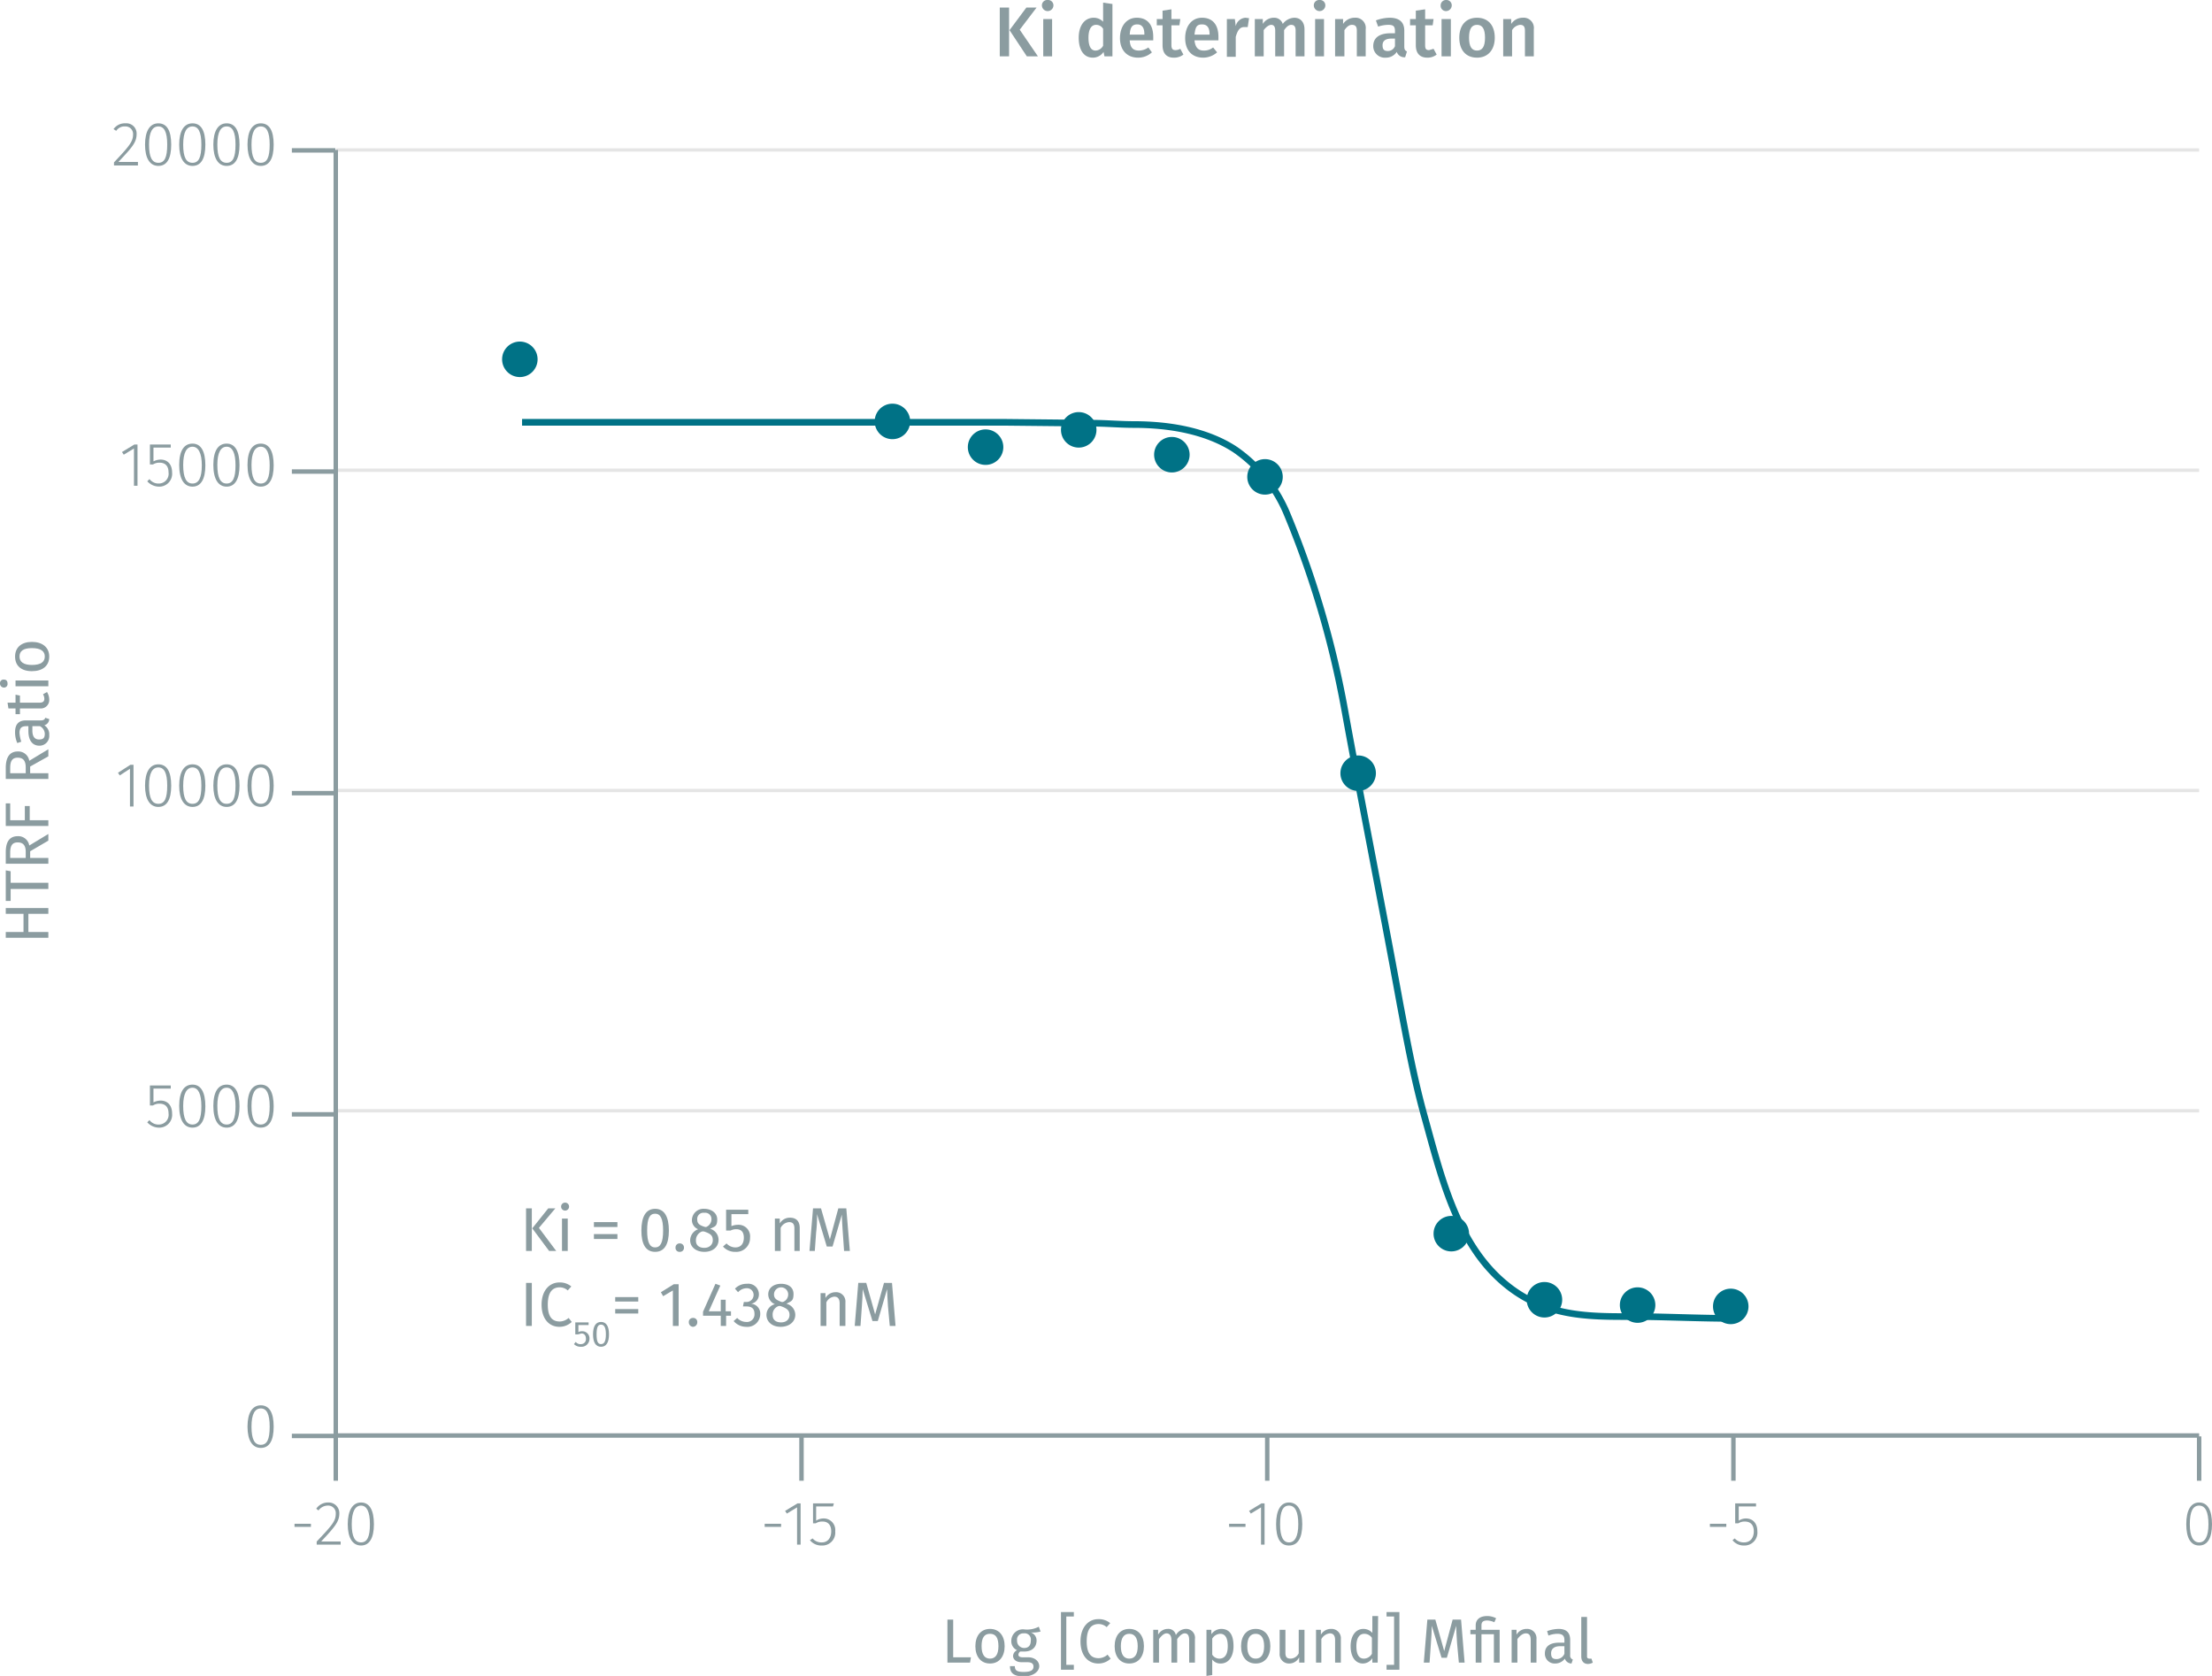 <svg xmlns="http://www.w3.org/2000/svg" xmlns:xlink="http://www.w3.org/1999/xlink" viewBox="0 0 498.7 377.8"><defs><symbol id="_1-deep-blue-circle" data-name="1-deep-blue-circle" viewBox="0 0 8 8"><path d="M8,4A4,4,0,1,1,4,0,4,4,0,0,1,8,4" fill="#007286"/></symbol></defs><title>assay-validation_angiotensin-at2-labeled-cells-2</title><line x1="75.8" y1="33.8" x2="495.8" y2="33.8" fill="none" stroke="#e5e5e5" stroke-miterlimit="10" stroke-width="0.75"/><line x1="75.8" y1="106" x2="495.8" y2="106" fill="none" stroke="#e5e5e5" stroke-miterlimit="10" stroke-width="0.75"/><line x1="75.8" y1="178.2" x2="495.8" y2="178.2" fill="none" stroke="#e5e5e5" stroke-miterlimit="10" stroke-width="0.75"/><line x1="75.8" y1="250.4" x2="495.8" y2="250.4" fill="none" stroke="#e5e5e5" stroke-miterlimit="10" stroke-width="0.75"/><g style="isolation:isolate"><path d="M226.3,13.5V2.5h2.1v11Zm8.6,0h-2.5l-3.9-5.9,3.8-5.1h2.3l-3.8,5Z" transform="translate(-0.9 -0.8)" fill="#8b9ca0"/><path d="M238.4,2a1.3,1.3,0,0,1-1.3,1.3A1.3,1.3,0,0,1,235.8,2,1.2,1.2,0,0,1,237.1.8,1.2,1.2,0,0,1,238.4,2Zm-2.3,11.5V5.1h2v8.4Z" transform="translate(-0.9 -0.8)" fill="#8b9ca0"/><path d="M251.7,13.5h-1.8l-.2-1a2.9,2.9,0,0,1-2.4,1.3c-2.1,0-3.2-1.8-3.2-4.5s1.3-4.5,3.4-4.5a2.9,2.9,0,0,1,2.1.9V1.4l2.1.3Zm-2.1-2.4V7.3a1.8,1.8,0,0,0-1.6-.9c-1,0-1.7.9-1.7,2.9s.6,2.9,1.6,2.9A2,2,0,0,0,249.6,11.1Z" transform="translate(-0.9 -0.8)" fill="#8b9ca0"/><path d="M260.9,9.9h-5.3c.1,1.8.9,2.3,2.1,2.3a3.7,3.7,0,0,0,2.1-.7l.8,1.1a4.6,4.6,0,0,1-3.1,1.2c-2.6,0-4.1-1.8-4.1-4.4s1.4-4.6,3.8-4.6,3.7,1.6,3.7,4.3Zm-2-1.4c0-1.4-.5-2.2-1.6-2.2s-1.6.6-1.7,2.3h3.3Z" transform="translate(-0.9 -0.8)" fill="#8b9ca0"/><path d="M265.5,13.8c-1.6,0-2.5-1-2.5-2.8V6.5h-1.3V5.1H263V3.2l2-.3V5.1h2l-.2,1.4H265V11c0,.8.3,1.1.9,1.1a2.3,2.3,0,0,0,1.1-.3l.7,1.3A3.4,3.4,0,0,1,265.5,13.8Z" transform="translate(-0.9 -0.8)" fill="#8b9ca0"/><path d="M275.6,9.9h-5.4c.2,1.8,1,2.3,2.1,2.3a3.3,3.3,0,0,0,2.1-.7l.9,1.1a4.8,4.8,0,0,1-3.1,1.2c-2.7,0-4.1-1.8-4.1-4.4s1.4-4.6,3.8-4.6,3.7,1.6,3.7,4.3Zm-2-1.4c0-1.4-.5-2.2-1.7-2.2s-1.5.6-1.7,2.3h3.4Z" transform="translate(-0.9 -0.8)" fill="#8b9ca0"/><path d="M282.5,4.9l-.3,2h-.8c-1,0-1.5.8-1.9,2.2v4.5h-2V5.1h1.8l.2,1.6a2.4,2.4,0,0,1,2.2-1.9Z" transform="translate(-0.9 -0.8)" fill="#8b9ca0"/><path d="M295,7.4v6.1h-2V7.7c0-1-.4-1.3-1-1.3s-1.1.5-1.6,1.2v5.9h-2V7.7c0-1-.4-1.3-.9-1.3s-1.2.5-1.7,1.2v5.9h-2V5.1h1.8V6.2a2.9,2.9,0,0,1,2.5-1.4,2,2,0,0,1,2,1.4,3.4,3.4,0,0,1,2.6-1.4C294.1,4.8,295,5.8,295,7.4Z" transform="translate(-0.9 -0.8)" fill="#8b9ca0"/><path d="M299.7,2a1.3,1.3,0,0,1-1.3,1.3A1.3,1.3,0,0,1,297.1,2,1.2,1.2,0,0,1,298.4.8,1.2,1.2,0,0,1,299.7,2Zm-2.3,11.5V5.1h2v8.4Z" transform="translate(-0.9 -0.8)" fill="#8b9ca0"/><path d="M308.8,7.4v6.1h-2V7.7c0-1-.4-1.3-1.1-1.3s-1.2.5-1.7,1.2v5.9h-2.1V5.1h1.8V6.2a3.1,3.1,0,0,1,2.6-1.4A2.3,2.3,0,0,1,308.8,7.4Z" transform="translate(-0.9 -0.8)" fill="#8b9ca0"/><path d="M318.1,12.4l-.4,1.3a1.8,1.8,0,0,1-1.9-1.2,2.9,2.9,0,0,1-2.5,1.3,2.6,2.6,0,0,1-2.8-2.6c0-1.9,1.4-2.9,3.9-2.9h1V7.8c0-1.1-.4-1.4-1.5-1.4a7.4,7.4,0,0,0-2.3.4l-.5-1.4a9.4,9.4,0,0,1,3.1-.6c2.3,0,3.3,1.1,3.3,2.9v3.6C317.5,12,317.7,12.2,318.1,12.4Zm-2.7-1.2V9.5h-.8c-1.3,0-2,.5-2,1.5s.4,1.3,1.2,1.3A1.7,1.7,0,0,0,315.4,11.2Z" transform="translate(-0.9 -0.8)" fill="#8b9ca0"/><path d="M322.7,13.8c-1.7,0-2.6-1-2.6-2.8V6.5h-1.3V5.1h1.3V3.2l2.1-.3V5.1h1.9l-.2,1.4h-1.7V11c0,.8.2,1.1.9,1.1l1-.3.7,1.3A3.3,3.3,0,0,1,322.7,13.8Z" transform="translate(-0.9 -0.8)" fill="#8b9ca0"/><path d="M328.2,2a1.3,1.3,0,0,1-1.3,1.3A1.2,1.2,0,0,1,325.7,2,1.2,1.2,0,0,1,326.9.8,1.2,1.2,0,0,1,328.2,2Zm-2.3,11.5V5.1H328v8.4Z" transform="translate(-0.9 -0.8)" fill="#8b9ca0"/><path d="M337.9,9.3c0,2.7-1.5,4.5-4,4.5s-4-1.7-4-4.5,1.5-4.5,4-4.5S337.9,6.5,337.9,9.3Zm-5.8,0c0,2,.6,2.9,1.8,2.9s1.8-.9,1.8-2.9-.6-2.9-1.8-2.9S332.1,7.3,332.1,9.3Z" transform="translate(-0.9 -0.8)" fill="#8b9ca0"/><path d="M346.7,7.4v6.1h-2V7.7c0-1-.4-1.3-1.1-1.3a2.4,2.4,0,0,0-1.8,1.2v5.9h-2V5.1h1.8V6.2a3.1,3.1,0,0,1,2.6-1.4A2.3,2.3,0,0,1,346.7,7.4Z" transform="translate(-0.9 -0.8)" fill="#8b9ca0"/></g><g style="isolation:isolate"><path d="M219.8,374.4l-.2,1.2h-5.1v-9.7h1.3v8.5Z" transform="translate(-0.9 -0.8)" fill="#8b9ca0"/><path d="M227.4,371.9c0,2.3-1.2,3.9-3.3,3.9s-3.3-1.6-3.3-3.9,1.2-3.9,3.3-3.9S227.4,369.6,227.4,371.9Zm-5.2,0c0,1.9.7,2.8,1.9,2.8s1.9-.9,1.9-2.8-.6-2.8-1.9-2.8S222.2,370,222.2,371.9Z" transform="translate(-0.9 -0.8)" fill="#8b9ca0"/><path d="M233.3,368.8a1.9,1.9,0,0,1,1.3,1.8c0,1.5-1,2.5-2.8,2.5h-.9a1,1,0,0,0-.4.7c0,.3.2.6,1,.6h1.2c1.5,0,2.5.9,2.5,2s-1.2,2.3-3.5,2.3-3.1-.8-3.1-2.3h1.1c0,.9.4,1.3,2,1.3s2.2-.4,2.2-1.2-.6-1-1.5-1h-1.2c-1.3,0-1.9-.7-1.9-1.4a1.5,1.5,0,0,1,.9-1.3,2.2,2.2,0,0,1-1.3-2.1,2.6,2.6,0,0,1,2.8-2.6,5.7,5.7,0,0,0,3.4-.6l.4,1.1A6.9,6.9,0,0,1,233.3,368.8Zm-3.1,1.8a1.6,1.6,0,0,0,1.6,1.7c1,0,1.5-.6,1.5-1.7a1.4,1.4,0,0,0-1.6-1.6A1.4,1.4,0,0,0,230.2,370.6Z" transform="translate(-0.9 -0.8)" fill="#8b9ca0"/><path d="M241.3,365.2v10.9H243v1.1h-2.9v-13H243v1Z" transform="translate(-0.9 -0.8)" fill="#8b9ca0"/><path d="M251.2,366.7l-.8.9a2.7,2.7,0,0,0-1.8-.7c-1.5,0-2.7.9-2.7,3.9s1.2,3.8,2.7,3.8a3.1,3.1,0,0,0,2-.8l.7.9a4,4,0,0,1-2.8,1.1c-2.3,0-4-1.8-4-5s1.8-5,4-5A4,4,0,0,1,251.2,366.7Z" transform="translate(-0.9 -0.8)" fill="#8b9ca0"/><path d="M258.8,371.9c0,2.3-1.2,3.9-3.3,3.9s-3.3-1.6-3.3-3.9,1.2-3.9,3.3-3.9S258.8,369.6,258.8,371.9Zm-5.2,0c0,1.9.7,2.8,1.9,2.8s1.9-.9,1.9-2.8-.7-2.8-1.9-2.8S253.6,370,253.6,371.9Z" transform="translate(-0.9 -0.8)" fill="#8b9ca0"/><path d="M270.3,370.3v5.3H269v-5.1c0-1.1-.4-1.5-1-1.5s-1.2.6-1.7,1.3v5.3H265v-5.1c0-1.1-.5-1.5-1.1-1.5s-1.2.6-1.7,1.3v5.3h-1.3v-7.4H262v1.1a2.5,2.5,0,0,1,2.2-1.3,1.7,1.7,0,0,1,1.8,1.4,2.7,2.7,0,0,1,2.2-1.4A2,2,0,0,1,270.3,370.3Z" transform="translate(-0.9 -0.8)" fill="#8b9ca0"/><path d="M279,371.9c0,2.2-1,3.9-2.9,3.9a2.3,2.3,0,0,1-1.9-.9v3.5l-1.3.2V368.2H274v1a2.8,2.8,0,0,1,2.2-1.2C278.3,368,279,369.6,279,371.9Zm-1.3,0c0-1.9-.6-2.8-1.7-2.8a2.2,2.2,0,0,0-1.8,1.1v3.6a1.9,1.9,0,0,0,1.6.9C277,374.7,277.7,373.8,277.7,371.9Z" transform="translate(-0.9 -0.8)" fill="#8b9ca0"/><path d="M287.3,371.9c0,2.3-1.2,3.9-3.3,3.9s-3.3-1.6-3.3-3.9,1.2-3.9,3.3-3.9S287.3,369.6,287.3,371.9Zm-5.2,0c0,1.9.7,2.8,1.9,2.8s1.9-.9,1.9-2.8-.7-2.8-1.9-2.8S282.1,370,282.1,371.9Z" transform="translate(-0.9 -0.8)" fill="#8b9ca0"/><path d="M293.8,375.6v-1.2a2.5,2.5,0,0,1-2.3,1.4,2.1,2.1,0,0,1-2.1-2.3v-5.3h1.3v5.2c0,1,.4,1.3,1.2,1.3a2.1,2.1,0,0,0,1.8-1.2v-5.3h1.3v7.4Z" transform="translate(-0.9 -0.8)" fill="#8b9ca0"/><path d="M303.2,370.3v5.3h-1.3v-5.1c0-1.1-.5-1.5-1.2-1.5a2.5,2.5,0,0,0-1.9,1.3v5.3h-1.2v-7.4h1.1v1.1A2.6,2.6,0,0,1,301,368,2.1,2.1,0,0,1,303.2,370.3Z" transform="translate(-0.9 -0.8)" fill="#8b9ca0"/><path d="M311.5,375.6h-1.2v-1a2.6,2.6,0,0,1-2.1,1.2c-1.8,0-2.8-1.6-2.8-3.9s1.1-3.9,2.9-3.9a2.7,2.7,0,0,1,2,.9v-3.8h1.3Zm-1.3-2V370a2.1,2.1,0,0,0-1.7-.9c-1.1,0-1.8.9-1.8,2.8s.6,2.8,1.7,2.8A2.1,2.1,0,0,0,310.2,373.6Z" transform="translate(-0.9 -0.8)" fill="#8b9ca0"/><path d="M313.5,377.2v-1.1h1.7V365.2h-1.7v-1h2.9v13Z" transform="translate(-0.9 -0.8)" fill="#8b9ca0"/><path d="M329.8,375.6l-.4-4.4c-.1-1.5-.2-3.1-.2-3.9l-2.1,7.2h-1.2l-2.2-7.2c0,1.1-.1,2.6-.2,4l-.3,4.3h-1.3l.8-9.7h1.8l2,7.1,1.9-7.1h1.9l.8,9.7Z" transform="translate(-0.9 -0.8)" fill="#8b9ca0"/><path d="M338.2,365.6l-.4.9a4.2,4.2,0,0,0-1.6-.4c-1,0-1.3.4-1.3,1.1v1H339v7.4h-1.3v-6.4h-2.8v6.4h-1.3v-6.4h-1.2v-1h1.2v-1c0-1.2.8-2.1,2.6-2.1A4.2,4.2,0,0,1,338.2,365.6Z" transform="translate(-0.9 -0.8)" fill="#8b9ca0"/><path d="M347.3,370.3v5.3H346v-5.1c0-1.1-.4-1.5-1.1-1.5s-1.4.6-1.9,1.3v5.3h-1.3v-7.4h1.1v1.1a2.6,2.6,0,0,1,2.3-1.3A2.1,2.1,0,0,1,347.3,370.3Z" transform="translate(-0.9 -0.8)" fill="#8b9ca0"/><path d="M355.5,374.9l-.3.9a1.6,1.6,0,0,1-1.5-1.1,2.7,2.7,0,0,1-2.2,1.1,2.2,2.2,0,0,1-2.3-2.3c0-1.6,1.2-2.4,3.2-2.4h1.2v-.6c0-1-.5-1.4-1.6-1.4a5.8,5.8,0,0,0-2,.4l-.3-1a8,8,0,0,1,2.6-.5c1.8,0,2.6.9,2.6,2.5v3.4A.9.9,0,0,0,355.5,374.9Zm-1.9-1.3v-1.7h-1c-1.3,0-2,.6-2,1.6s.4,1.3,1.2,1.3A1.9,1.9,0,0,0,353.6,373.6Z" transform="translate(-0.9 -0.8)" fill="#8b9ca0"/><path d="M359.2,374.7h.5l.3.9a2.3,2.3,0,0,1-1.1.3c-.9,0-1.5-.6-1.5-1.7v-8.9h1.3v9C358.7,374.5,358.9,374.7,359.2,374.7Z" transform="translate(-0.9 -0.8)" fill="#8b9ca0"/></g><g style="isolation:isolate"><path d="M7.3,210.9h4.5v1.3H2.2v-1.3h4v-4.1h-4v-1.3h9.6v1.3H7.3Z" transform="translate(-0.9 -0.8)" fill="#8b9ca0"/><path d="M3.3,199.8h8.5v1.4H3.3v2.7H2.2V197l1.1.2Z" transform="translate(-0.9 -0.8)" fill="#8b9ca0"/><path d="M7.7,194.2h4.1v1.3H2.2v-2.6q0-3.6,2.7-3.6a2.5,2.5,0,0,1,2.6,2.1l4.3-2.6v1.5l-4.1,2.4Zm-2.8-3.5c-1.2,0-1.7.7-1.7,2.3v1.2H6.7v-1.4C6.7,191.5,6.2,190.7,4.9,190.7Z" transform="translate(-0.9 -0.8)" fill="#8b9ca0"/><path d="M3.2,185.7H6.5v-3.2H7.6v3.2h4.2V187H2.2v-5.1h1Z" transform="translate(-0.9 -0.8)" fill="#8b9ca0"/><path d="M7.7,175.1h4.1v1.3H2.2v-2.5c0-2.4.9-3.7,2.7-3.7a2.5,2.5,0,0,1,2.6,2.1l4.3-2.6v1.6l-4.1,2.3Zm-2.8-3.5c-1.2,0-1.7.7-1.7,2.3v1.2H6.7v-1.3C6.7,172.4,6.2,171.6,4.9,171.6Z" transform="translate(-0.9 -0.8)" fill="#8b9ca0"/><path d="M11.1,162.6l.9.3a1.5,1.5,0,0,1-1.1,1.4,2.4,2.4,0,0,1,1.1,2.2,2.2,2.2,0,0,1-2.2,2.4c-1.6,0-2.5-1.2-2.5-3.3v-1.1H6.8c-1.1,0-1.5.5-1.5,1.5a7.9,7.9,0,0,0,.4,2l-.9.3a5.9,5.9,0,0,1-.5-2.5c0-1.8.9-2.6,2.4-2.6h3.4C10.7,163.2,11,163,11.1,162.6Zm-1.2,1.9H8.2v1c0,1.3.5,2,1.5,2s1.3-.4,1.3-1.3A2,2,0,0,0,9.9,164.5Z" transform="translate(-0.9 -0.8)" fill="#8b9ca0"/><path d="M12,158.5a1.9,1.9,0,0,1-2.1,2H5.4v1.3h-1v-1.3H2.8l-.2-1.3H4.4v-1.8l1,.2v1.6H9.8c.8,0,1.1-.3,1.1-.9a2.2,2.2,0,0,0-.3-1l.9-.5A3.4,3.4,0,0,1,12,158.5Z" transform="translate(-0.9 -0.8)" fill="#8b9ca0"/><path d="M1.8,154c.5,0,.8.3.8.9a.8.8,0,0,1-.8.9.9.9,0,0,1-.9-.9A.8.8,0,0,1,1.8,154Zm10,1.5H4.4v-1.3h7.4Z" transform="translate(-0.9 -0.8)" fill="#8b9ca0"/><path d="M8.1,145.5c2.3,0,3.9,1.2,3.9,3.3s-1.5,3.3-3.9,3.3-3.8-1.2-3.8-3.3S5.8,145.5,8.1,145.5Zm0,5.2c2,0,2.9-.7,2.9-1.9s-.9-1.9-2.9-1.9-2.8.7-2.8,1.9S6.2,150.7,8.1,150.7Z" transform="translate(-0.9 -0.8)" fill="#8b9ca0"/></g><g style="isolation:isolate"><path d="M119.5,299.7V290h1.3v9.7Z" transform="translate(-0.9 -0.8)" fill="#8b9ca0"/><path d="M129.7,290.8l-.8.9a2.7,2.7,0,0,0-1.8-.7c-1.5,0-2.7.9-2.7,3.9s1.2,3.8,2.7,3.8a3.1,3.1,0,0,0,2-.8l.7.9a4,4,0,0,1-2.8,1.1c-2.3,0-4-1.8-4-5s1.8-5,4-5A4,4,0,0,1,129.7,290.8Z" transform="translate(-0.9 -0.8)" fill="#8b9ca0"/></g><g style="isolation:isolate"><path d="M131.3,299.5v1.6a1.5,1.5,0,0,1,.9-.2,1.6,1.6,0,0,1,1.6,1.7,1.8,1.8,0,0,1-1.9,1.8,2.1,2.1,0,0,1-1.6-.6l.4-.5a1.3,1.3,0,0,0,1.2.5,1.1,1.1,0,0,0,1.1-1.2c0-.9-.5-1.2-1-1.2l-.8.2h-.6v-2.7h3v.6Z" transform="translate(-0.9 -0.8)" fill="#8b9ca0"/><path d="M138.2,301.6c0,1.8-.6,2.8-1.8,2.8s-1.8-1-1.8-2.8.6-2.8,1.8-2.8S138.2,299.8,138.2,301.6Zm-2.8,0c0,1.6.3,2.2,1,2.2s1.1-.6,1.1-2.2-.4-2.2-1.1-2.2S135.4,300,135.4,301.6Z" transform="translate(-0.9 -0.8)" fill="#8b9ca0"/></g><g style="isolation:isolate"><path d="M144.8,293.2v1h-5.2v-1Zm0,2.7v1h-5.2v-1Z" transform="translate(-0.9 -0.8)" fill="#8b9ca0"/><path d="M152.6,299.7v-8l-2.2,1.3-.5-.9,2.9-1.8h1.1v9.4Z" transform="translate(-0.9 -0.8)" fill="#8b9ca0"/><path d="M158.1,298.9a1,1,0,0,1-1,1,1,1,0,0,1-.9-1,.9.9,0,0,1,.9-1A.9.9,0,0,1,158.1,298.9Z" transform="translate(-0.9 -0.8)" fill="#8b9ca0"/><path d="M164.6,297.4v2.3h-1.2v-2.3h-4v-.9l2.8-6.3,1.1.4-2.6,5.8h2.7v-2.6h1.1v2.6h1.2v1Z" transform="translate(-0.9 -0.8)" fill="#8b9ca0"/><path d="M172,292.6a2.1,2.1,0,0,1-1.8,2.1,2.2,2.2,0,0,1,2.1,2.3,2.9,2.9,0,0,1-3.2,2.9,3.7,3.7,0,0,1-2.8-1.3l.8-.7a2.8,2.8,0,0,0,2,.9A1.7,1.7,0,0,0,171,297c0-1.3-.7-1.7-1.9-1.7h-.7l.2-1h.5a1.6,1.6,0,0,0,1.7-1.7,1.5,1.5,0,0,0-1.6-1.4,2.6,2.6,0,0,0-1.9.9l-.7-.8a3.6,3.6,0,0,1,2.7-1.1A2.4,2.4,0,0,1,172,292.6Z" transform="translate(-0.9 -0.8)" fill="#8b9ca0"/><path d="M180.2,297.2c0,1.5-1.3,2.7-3.3,2.7s-3.2-1.2-3.2-2.7a2.5,2.5,0,0,1,1.9-2.4,2.4,2.4,0,0,1-1.5-2.2c0-1.6,1.4-2.4,2.9-2.4s2.8.7,2.8,2.3-.5,1.6-1.6,2.2A2.6,2.6,0,0,1,180.2,297.2Zm-1.3,0c0-1-.6-1.5-2.1-2h-.3a2,2,0,0,0-1.4,2.1c0,1,.7,1.6,1.9,1.6S178.9,298.2,178.9,297.2Zm-3.5-4.6c0,1,.7,1.3,1.7,1.7h.3a1.8,1.8,0,0,0,1.2-1.7,1.6,1.6,0,0,0-3.2,0Z" transform="translate(-0.9 -0.8)" fill="#8b9ca0"/><path d="M191.5,294.4v5.3h-1.3v-5.1c0-1.1-.5-1.5-1.2-1.5a2.2,2.2,0,0,0-1.8,1.3v5.3h-1.3v-7.4H187v1.1a2.6,2.6,0,0,1,2.2-1.3A2.1,2.1,0,0,1,191.5,294.4Z" transform="translate(-0.9 -0.8)" fill="#8b9ca0"/><path d="M201.5,299.7l-.4-4.4c-.1-1.5-.2-3.1-.2-3.9l-2.1,7.2h-1.2l-2.2-7.2c0,1.1-.1,2.6-.2,4l-.3,4.3h-1.3l.8-9.7h1.8l2,7.1,2-7.1H202l.8,9.7Z" transform="translate(-0.9 -0.8)" fill="#8b9ca0"/></g><g style="isolation:isolate"><path d="M119.5,282.8v-9.6h1.3v9.6Zm6.8,0h-1.6l-3.8-5.1,3.6-4.5h1.6l-3.7,4.4Z" transform="translate(-0.9 -0.8)" fill="#8b9ca0"/><path d="M129.2,272.8a.9.9,0,0,1-.9.9.9.9,0,1,1,0-1.8A.9.9,0,0,1,129.2,272.8Zm-1.6,10v-7.3h1.3v7.3Z" transform="translate(-0.9 -0.8)" fill="#8b9ca0"/><path d="M140.1,276.3v1.1h-5.3v-1.1Zm0,2.7v1.1h-5.3V279Z" transform="translate(-0.9 -0.8)" fill="#8b9ca0"/><path d="M151.7,278.2c0,3.1-1,4.8-3.1,4.8s-3.1-1.7-3.1-4.8,1-4.9,3.1-4.9S151.7,275.1,151.7,278.2Zm-4.9,0c0,2.7.6,3.8,1.8,3.8s1.8-1.1,1.8-3.8-.6-3.8-1.8-3.8S146.8,275.4,146.8,278.2Z" transform="translate(-0.9 -0.8)" fill="#8b9ca0"/><path d="M155.1,282a.9.9,0,0,1-.9,1,.9.9,0,0,1-1-1,.9.9,0,0,1,1-.9A.9.9,0,0,1,155.1,282Z" transform="translate(-0.9 -0.8)" fill="#8b9ca0"/><path d="M162.9,280.3c0,1.6-1.3,2.7-3.2,2.7s-3.2-1.1-3.2-2.6a2.7,2.7,0,0,1,1.8-2.5,2.2,2.2,0,0,1-1.4-2.2,2.6,2.6,0,0,1,2.8-2.4c1.4,0,2.9.8,2.9,2.4s-.6,1.6-1.6,2.1A2.6,2.6,0,0,1,162.9,280.3Zm-1.3.1c0-1.1-.5-1.5-2-2h-.4a2.1,2.1,0,0,0-1.4,2.1c0,1,.7,1.6,1.9,1.6S161.6,281.3,161.6,280.4Zm-3.5-4.6c0,.9.7,1.3,1.8,1.6h.2a1.9,1.9,0,0,0,1.2-1.8,1.4,1.4,0,0,0-1.6-1.4A1.4,1.4,0,0,0,158.1,275.8Z" transform="translate(-0.9 -0.8)" fill="#8b9ca0"/><path d="M165.8,274.5v2.7a4,4,0,0,1,1.5-.3,2.6,2.6,0,0,1,2.7,2.9,3.1,3.1,0,0,1-3.3,3.2,3.6,3.6,0,0,1-2.8-1.2l.8-.7a2.7,2.7,0,0,0,2,.9c1.2,0,1.9-.8,1.9-2.2s-.7-1.9-1.7-1.9a2.8,2.8,0,0,0-1.3.3h-1v-4.7h5v1Z" transform="translate(-0.9 -0.8)" fill="#8b9ca0"/><path d="M181.2,277.6v5.2H180v-5.1c0-1.1-.5-1.4-1.2-1.4a2.3,2.3,0,0,0-1.9,1.3v5.2h-1.3v-7.3h1.1v1.1a2.6,2.6,0,0,1,2.3-1.3C180.5,275.3,181.2,276.2,181.2,277.6Z" transform="translate(-0.9 -0.8)" fill="#8b9ca0"/><path d="M191.2,282.8l-.3-4.3c-.1-1.5-.2-3.1-.2-3.9l-2.1,7.2h-1.3l-2.2-7.3a29.6,29.6,0,0,1-.2,4.1l-.3,4.2h-1.2l.8-9.6H186l2,7,1.9-7h1.8l.8,9.6Z" transform="translate(-0.9 -0.8)" fill="#8b9ca0"/></g><line x1="75.6" y1="323.6" x2="495.8" y2="323.6" fill="none" stroke="#8b9ca0" stroke-miterlimit="10"/><line x1="75.7" y1="33.8" x2="75.7" y2="323.7" fill="none" stroke="#8b9ca0" stroke-miterlimit="10"/><g style="isolation:isolate"><path d="M71,344.3v.7H67.3v-.7Z" transform="translate(-0.9 -0.8)" fill="#8b9ca0"/><path d="M77.4,342c0,1.8-1,3-4.1,6.3h4.4v.7H72.3v-.7c3.5-3.7,4.3-4.6,4.3-6.3a1.7,1.7,0,0,0-1.8-1.8,2.6,2.6,0,0,0-2.1,1.1l-.5-.4a3.2,3.2,0,0,1,2.7-1.4A2.4,2.4,0,0,1,77.4,342Z" transform="translate(-0.9 -0.8)" fill="#8b9ca0"/><path d="M85.2,344.4c0,3.1-1,4.8-2.9,4.8s-3-1.7-3-4.8,1.1-4.9,3-4.9S85.2,341.2,85.2,344.4Zm-5,0c0,2.8.7,4.1,2.1,4.1s2-1.3,2-4.1-.7-4.2-2-4.2S80.2,341.5,80.2,344.4Z" transform="translate(-0.9 -0.8)" fill="#8b9ca0"/></g><g style="isolation:isolate"><path d="M177,344.3v.7h-3.7v-.7Z" transform="translate(-0.9 -0.8)" fill="#8b9ca0"/><path d="M180.6,349v-8.4l-2.3,1.4-.4-.6,2.8-1.7h.7V349Z" transform="translate(-0.9 -0.8)" fill="#8b9ca0"/><path d="M184.9,340.4v3.2a3,3,0,0,1,1.6-.5,2.6,2.6,0,0,1,2.7,2.9,2.9,2.9,0,0,1-3,3.2,3.3,3.3,0,0,1-2.7-1.2l.6-.4a2.6,2.6,0,0,0,2.1.9c1.3,0,2.1-1,2.1-2.5s-.8-2.2-1.9-2.2a2.7,2.7,0,0,0-1.6.4h-.6v-4.5h4.7l-.2.7Z" transform="translate(-0.9 -0.8)" fill="#8b9ca0"/></g><g style="isolation:isolate"><path d="M281.7,344.3v.7H278v-.7Z" transform="translate(-0.9 -0.8)" fill="#8b9ca0"/><path d="M285.2,349v-8.4l-2.3,1.4-.4-.6,2.8-1.7h.7V349Z" transform="translate(-0.9 -0.8)" fill="#8b9ca0"/><path d="M294.5,344.4c0,3.1-1,4.8-3,4.8s-2.9-1.7-2.9-4.8,1-4.9,2.9-4.9S294.5,341.2,294.5,344.4Zm-5,0c0,2.8.7,4.1,2,4.1s2.1-1.3,2.1-4.1-.7-4.2-2.1-4.2S289.5,341.5,289.5,344.4Z" transform="translate(-0.9 -0.8)" fill="#8b9ca0"/></g><g style="isolation:isolate"><path d="M390.1,344.3v.7h-3.7v-.7Z" transform="translate(-0.9 -0.8)" fill="#8b9ca0"/><path d="M392.9,340.4v3.2a3,3,0,0,1,1.6-.5c1.6,0,2.6,1.1,2.6,2.9a2.9,2.9,0,0,1-3,3.2,3.2,3.2,0,0,1-2.6-1.2l.5-.4a2.7,2.7,0,0,0,2.1.9c1.4,0,2.2-1,2.2-2.5s-.8-2.2-2-2.2a2.6,2.6,0,0,0-1.5.4h-.7v-4.5h4.7v.7Z" transform="translate(-0.9 -0.8)" fill="#8b9ca0"/></g><g style="isolation:isolate"><path d="M499.6,344.4c0,3.1-1,4.8-2.9,4.8s-2.9-1.7-2.9-4.8,1-4.9,2.9-4.9S499.6,341.2,499.6,344.4Zm-5,0c0,2.8.8,4.1,2.1,4.1s2.1-1.3,2.1-4.1-.7-4.2-2.1-4.2S494.6,341.5,494.6,344.4Z" transform="translate(-0.9 -0.8)" fill="#8b9ca0"/></g><g style="isolation:isolate"><path d="M62.6,322.4c0,3.2-1,4.8-2.9,4.8s-3-1.7-3-4.8,1.1-4.8,3-4.8S62.6,319.2,62.6,322.4Zm-5,0c0,2.9.7,4.1,2.1,4.1s2-1.2,2-4.1-.7-4.1-2-4.1S57.6,319.5,57.6,322.4Z" transform="translate(-0.9 -0.8)" fill="#8b9ca0"/></g><g style="isolation:isolate"><path d="M35.5,246.2v3.1a3.8,3.8,0,0,1,1.6-.4c1.6,0,2.6,1.1,2.6,2.9a2.9,2.9,0,0,1-3,3.2,3.6,3.6,0,0,1-2.6-1.2l.5-.5a2.5,2.5,0,0,0,2.1,1,2.2,2.2,0,0,0,2.2-2.5c0-1.6-.9-2.2-2-2.2a2.6,2.6,0,0,0-1.5.4h-.7v-4.5h4.7v.7Z" transform="translate(-0.9 -0.8)" fill="#8b9ca0"/><path d="M47.2,250.2c0,3.1-1,4.8-2.9,4.8s-3-1.7-3-4.9,1.1-4.8,3-4.8S47.2,247,47.2,250.2Zm-5-.1c0,2.9.7,4.2,2.1,4.2s2-1.3,2-4.1-.7-4.2-2-4.2S42.2,247.3,42.2,250.1Z" transform="translate(-0.9 -0.8)" fill="#8b9ca0"/><path d="M54.9,250.2c0,3.1-1,4.8-2.9,4.8s-3-1.7-3-4.9,1.1-4.8,3-4.8S54.9,247,54.9,250.2Zm-5-.1c0,2.9.7,4.2,2.1,4.2s2-1.3,2-4.1-.7-4.2-2-4.2S49.9,247.3,49.9,250.1Z" transform="translate(-0.9 -0.8)" fill="#8b9ca0"/><path d="M62.6,250.2c0,3.1-1,4.8-2.9,4.8s-3-1.7-3-4.9,1.1-4.8,3-4.8S62.6,247,62.6,250.2Zm-5-.1c0,2.9.7,4.2,2.1,4.2s2-1.3,2-4.1-.7-4.2-2-4.2S57.6,247.3,57.6,250.1Z" transform="translate(-0.9 -0.8)" fill="#8b9ca0"/></g><g style="isolation:isolate"><path d="M30.2,182.6v-8.5l-2.3,1.5-.4-.6,2.8-1.8H31v9.4Z" transform="translate(-0.9 -0.8)" fill="#8b9ca0"/><path d="M39.5,177.9c0,3.2-1,4.8-2.9,4.8s-3-1.7-3-4.8,1.1-4.8,3-4.8S39.5,174.7,39.5,177.9Zm-5,0c0,2.9.7,4.1,2.1,4.1s2-1.2,2-4.1-.7-4.1-2-4.1S34.5,175,34.5,177.9Z" transform="translate(-0.9 -0.8)" fill="#8b9ca0"/><path d="M47.2,177.9c0,3.2-1,4.8-2.9,4.8s-3-1.7-3-4.8,1.1-4.8,3-4.8S47.2,174.7,47.2,177.9Zm-5,0c0,2.9.7,4.1,2.1,4.1s2-1.2,2-4.1-.7-4.1-2-4.1S42.2,175,42.2,177.9Z" transform="translate(-0.9 -0.8)" fill="#8b9ca0"/><path d="M54.9,177.9c0,3.2-1,4.8-2.9,4.8s-3-1.7-3-4.8,1.1-4.8,3-4.8S54.9,174.7,54.9,177.9Zm-5,0c0,2.9.7,4.1,2.1,4.1s2-1.2,2-4.1-.7-4.1-2-4.1S49.9,175,49.9,177.9Z" transform="translate(-0.9 -0.8)" fill="#8b9ca0"/><path d="M62.6,177.9c0,3.2-1,4.8-2.9,4.8s-3-1.7-3-4.8,1.1-4.8,3-4.8S62.6,174.7,62.6,177.9Zm-5,0c0,2.9.7,4.1,2.1,4.1s2-1.2,2-4.1-.7-4.1-2-4.1S57.6,175,57.6,177.9Z" transform="translate(-0.9 -0.8)" fill="#8b9ca0"/></g><g style="isolation:isolate"><path d="M31.1,110.3v-8.4l-2.3,1.4-.4-.6,2.8-1.7h.7v9.3Z" transform="translate(-0.9 -0.8)" fill="#8b9ca0"/><path d="M35.5,101.7v3.1a3.8,3.8,0,0,1,1.6-.4c1.6,0,2.6,1.1,2.6,2.9a2.9,2.9,0,0,1-3,3.2,3.6,3.6,0,0,1-2.6-1.2l.5-.5a2.5,2.5,0,0,0,2.1,1,2.2,2.2,0,0,0,2.2-2.5c0-1.6-.9-2.2-2-2.2a2.6,2.6,0,0,0-1.5.4h-.7V101h4.7v.7Z" transform="translate(-0.9 -0.8)" fill="#8b9ca0"/><path d="M47.2,105.7c0,3.1-1,4.8-2.9,4.8s-3-1.7-3-4.9,1.1-4.8,3-4.8S47.2,102.5,47.2,105.7Zm-5-.1c0,2.9.7,4.2,2.1,4.2s2.1-1.3,2.1-4.1-.8-4.2-2.1-4.2S42.2,102.8,42.2,105.6Z" transform="translate(-0.9 -0.8)" fill="#8b9ca0"/><path d="M54.9,105.7c0,3.1-1,4.8-2.9,4.8s-3-1.7-3-4.9,1.1-4.8,3-4.8S54.9,102.5,54.9,105.7Zm-5-.1c0,2.9.7,4.2,2.1,4.2s2-1.3,2-4.1-.7-4.2-2-4.2S49.9,102.8,49.9,105.6Z" transform="translate(-0.9 -0.8)" fill="#8b9ca0"/><path d="M62.6,105.7c0,3.1-1,4.8-2.9,4.8s-3-1.7-3-4.9,1.1-4.8,3-4.8S62.6,102.5,62.6,105.7Zm-5-.1c0,2.9.7,4.2,2.1,4.2s2-1.3,2-4.1-.7-4.2-2-4.2S57.6,102.8,57.6,105.6Z" transform="translate(-0.9 -0.8)" fill="#8b9ca0"/></g><g style="isolation:isolate"><path d="M31.7,31c0,1.9-1,3-4.1,6.3H32v.8H26.6v-.7c3.5-3.7,4.3-4.7,4.3-6.3a1.7,1.7,0,0,0-1.8-1.8,2.2,2.2,0,0,0-2,1l-.6-.4a3.1,3.1,0,0,1,2.7-1.3A2.3,2.3,0,0,1,31.7,31Z" transform="translate(-0.9 -0.8)" fill="#8b9ca0"/><path d="M39.5,33.4c0,3.2-1,4.8-2.9,4.8s-3-1.7-3-4.8,1.1-4.8,3-4.8S39.5,30.2,39.5,33.4Zm-5,0c0,2.9.7,4.1,2.1,4.1s2-1.2,2-4.1-.7-4.1-2-4.1S34.5,30.5,34.5,33.4Z" transform="translate(-0.9 -0.8)" fill="#8b9ca0"/><path d="M47.2,33.4c0,3.2-1,4.8-2.9,4.8s-3-1.7-3-4.8,1.1-4.8,3-4.8S47.2,30.2,47.2,33.4Zm-5,0c0,2.9.7,4.1,2.1,4.1s2-1.2,2-4.1-.7-4.1-2-4.1S42.2,30.5,42.2,33.4Z" transform="translate(-0.9 -0.8)" fill="#8b9ca0"/><path d="M54.9,33.4c0,3.2-1,4.8-2.9,4.8s-3-1.7-3-4.8,1.1-4.8,3-4.8S54.9,30.2,54.9,33.4Zm-5,0c0,2.9.7,4.1,2.1,4.1s2-1.2,2-4.1-.7-4.1-2-4.1S49.9,30.5,49.9,33.4Z" transform="translate(-0.9 -0.8)" fill="#8b9ca0"/><path d="M62.6,33.4c0,3.2-1,4.8-2.9,4.8s-3-1.7-3-4.8,1.1-4.8,3-4.8S62.6,30.2,62.6,33.4Zm-5,0c0,2.9.7,4.1,2.1,4.1s2-1.2,2-4.1-.7-4.1-2-4.1S57.6,30.5,57.6,33.4Z" transform="translate(-0.9 -0.8)" fill="#8b9ca0"/></g><path d="M118.6,96h109l19.4.2c3.2,0,6.4.3,9.5.3,7.7,0,16.2,1.3,22.8,5.6A32.9,32.9,0,0,1,291,116.5,214.6,214.6,0,0,1,304.1,161c4,22,8.4,43.9,12.4,65.9,1.6,8.5,3.2,17.1,5.5,25.4,3.6,12.9,7,27.8,17.2,37s21.3,8.2,32.4,8.3c6.7.1,13.3.4,20,.4" transform="translate(-0.9 -0.8)" fill="none" stroke="#007286" stroke-miterlimit="10" stroke-width="1.5"/><line x1="65.8" y1="33.9" x2="75.6" y2="33.9" fill="none" stroke="#8b9ca0" stroke-miterlimit="10"/><line x1="65.8" y1="106.3" x2="75.6" y2="106.3" fill="none" stroke="#8b9ca0" stroke-miterlimit="10"/><line x1="65.8" y1="178.8" x2="75.6" y2="178.8" fill="none" stroke="#8b9ca0" stroke-miterlimit="10"/><line x1="65.8" y1="251.2" x2="75.6" y2="251.2" fill="none" stroke="#8b9ca0" stroke-miterlimit="10"/><line x1="65.8" y1="323.7" x2="75.6" y2="323.7" fill="none" stroke="#8b9ca0" stroke-miterlimit="10"/><line x1="75.7" y1="333.8" x2="75.7" y2="323.8" fill="none" stroke="#8b9ca0" stroke-miterlimit="10"/><line x1="180.7" y1="333.8" x2="180.7" y2="323.8" fill="none" stroke="#8b9ca0" stroke-miterlimit="10"/><line x1="285.7" y1="333.8" x2="285.7" y2="323.8" fill="none" stroke="#8b9ca0" stroke-miterlimit="10"/><line x1="390.8" y1="333.8" x2="390.8" y2="323.8" fill="none" stroke="#8b9ca0" stroke-miterlimit="10"/><line x1="495.8" y1="333.8" x2="495.8" y2="323.8" fill="none" stroke="#8b9ca0" stroke-miterlimit="10"/><use width="8" height="8" transform="translate(113.2 77)" xlink:href="#_1-deep-blue-circle"/><use width="8" height="8" transform="translate(197.2 91)" xlink:href="#_1-deep-blue-circle"/><use width="8" height="8" transform="translate(218.2 96.8)" xlink:href="#_1-deep-blue-circle"/><use width="8" height="8" transform="translate(239.2 92.9)" xlink:href="#_1-deep-blue-circle"/><use width="8" height="8" transform="translate(260.2 98.5)" xlink:href="#_1-deep-blue-circle"/><use width="8" height="8" transform="translate(281.2 103.5)" xlink:href="#_1-deep-blue-circle"/><use width="8" height="8" transform="translate(302.2 170.3)" xlink:href="#_1-deep-blue-circle"/><use width="8" height="8" transform="translate(323.2 274.1)" xlink:href="#_1-deep-blue-circle"/><use width="8" height="8" transform="translate(344.2 289)" xlink:href="#_1-deep-blue-circle"/><use width="8" height="8" transform="translate(365.2 290.2)" xlink:href="#_1-deep-blue-circle"/><use width="8" height="8" transform="translate(386.2 290.5)" xlink:href="#_1-deep-blue-circle"/></svg>